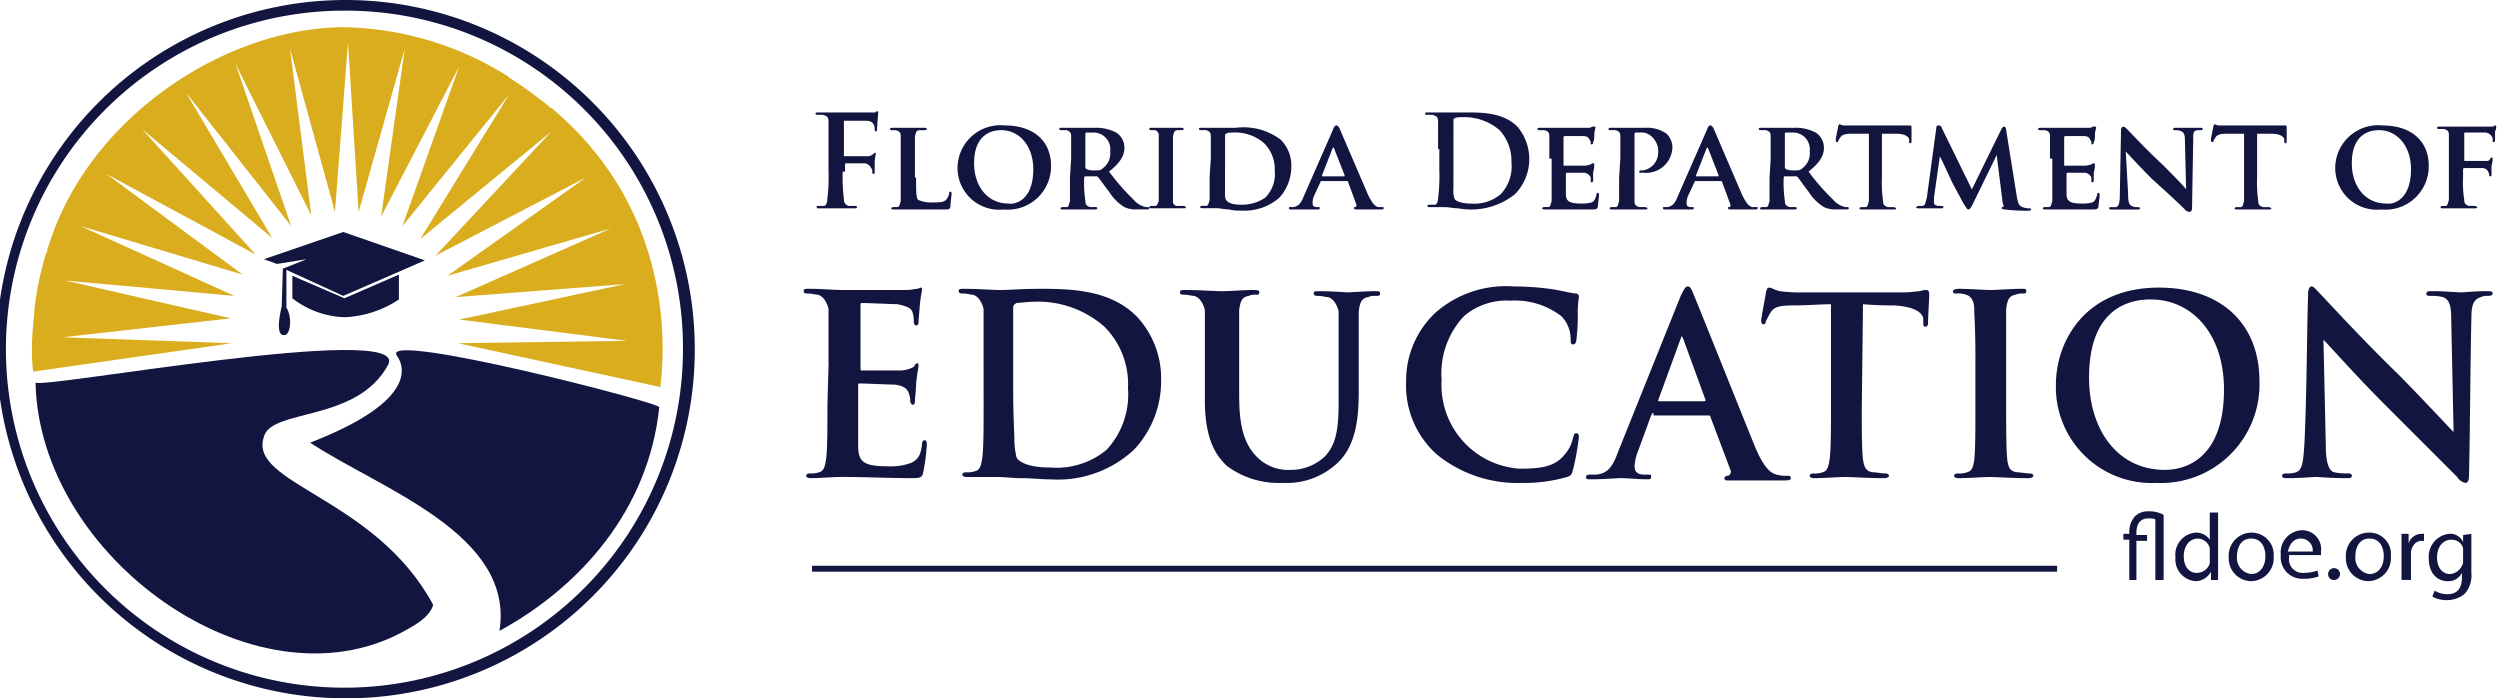 <svg xmlns="http://www.w3.org/2000/svg" xmlns:xlink="http://www.w3.org/1999/xlink" width="179" height="50" viewBox="0 0 179 50"><defs><clipPath id="b"><rect width="179" height="50"/></clipPath></defs><g id="a" clip-path="url(#b)"><g transform="translate(-1.9 -1.5)"><path d="M29.878,21.1,24.2,23.049l.932.339,2.119-.339-1.695.678-.085,2.712s-.508,1.949.085,2.034c.593.169.678-1.356.254-1.949V23.812l4.068,1.864,5.847-2.542Z" transform="translate(-3.402 -2.99)" fill="#121540"/><path d="M30.329,26.395,26.6,24.785v1.61a6.4,6.4,0,0,0,3.729,1.356,7.535,7.535,0,0,0,3.9-1.271V24.7Z" transform="translate(-3.768 -3.539)" fill="#121540"/><path d="M26.731,51.5a25,25,0,1,1,24.915-25A24.956,24.956,0,0,1,26.731,51.5Zm0-49.237A24.238,24.238,0,1,0,50.8,26.5,24.142,24.142,0,0,0,26.731,2.263Z" transform="translate(0)" fill="#121540"/><path d="M28.7,4.3" transform="translate(-4.088 -0.427)" fill="#d9ad1d"/><path d="M41.973,9.732c-.085-.085-.169-.169-.254-.169a.083.083,0,0,1-.085-.085,33.691,33.691,0,0,0-2.8-2.034.083.083,0,0,1-.085-.085A22.793,22.793,0,0,0,26.973,3.8c-8.39,0-18.305,6.356-21.186,15.678-.085.085-.085.169-.085.339,0,.085-.085.085-.085.169a21.67,21.67,0,0,0-.847,4.068v.169c-.085.847-.169,1.695-.169,2.542a11.358,11.358,0,0,0,.085,1.695l14.237-2.034L6.8,26l12.034-1.356L6.973,21.936l12.119,1.1-11.017-5,11.61,3.475-9.746-7.2,10.678,5.763-8.136-8.983,9.322,7.8L15.617,8.461l7.542,9.576L19.176,6.427,24.6,17.275,23.075,5.325l3.22,11.695L27.227,4.9,27.99,17.02,31.295,5.325,29.6,17.359,35.193,6.6,31.125,18.037l7.627-9.407L32.4,18.969,41.8,11.258l-8.305,8.9,10.763-5.593L34.346,21.6l11.695-3.39-11.1,4.915,12.119-.932L35.193,24.732l12.034,1.525-12.119.169L49.6,29.563c-.085,0,2.119-11.525-7.627-19.831Z" transform="translate(-0.412 -0.351)" fill="#d9ad1d"/><path d="M71.58,31.139V27.325s-.169-.847-.763-1.017c-.169,0-.424-.085-.678-.085-.169,0-.339,0-.339-.169s.085-.169.424-.169c.847,0,1.61.085,2.542.085h4.407c.339,0,.593-.085.763-.085.085,0,.169-.085.254-.085s.085.085.085.169-.085.339-.169,1.186c0,.169-.085.932-.085,1.186a.182.182,0,0,1-.169.169c-.085,0-.169-.085-.169-.339a1.909,1.909,0,0,0-.085-.593c-.085-.254-.254-.424-1.1-.593-.339,0-2.2-.085-2.542-.085-.085,0-.085.085-.085.169v4.492c0,.085,0,.169.085.169h2.881a2.245,2.245,0,0,0,.847-.254q.127-.254.254-.254c.085,0,.085,0,.085.169s-.085.424-.169,1.271c0,.339-.085,1.1-.085,1.186,0,.169,0,.339-.169.339-.085,0-.169-.169-.169-.254a1.26,1.26,0,0,0-.085-.508c-.085-.339-.339-.593-1.017-.678-.339,0-2.119-.085-2.542-.085-.085,0-.085.085-.085.169v4.237c0,1.186.339,1.525,2.119,1.525a4.133,4.133,0,0,0,1.695-.254c.508-.254.678-.593.763-1.356,0-.169.085-.254.169-.254.169,0,.169.169.169.339a13.565,13.565,0,0,1-.254,1.949c-.085.424-.254.424-.932.424-1.61,0-3.136-.085-4.915-.085-.678,0-1.441.085-2.2.085-.254,0-.339-.085-.339-.169s.085-.169.254-.169a1.652,1.652,0,0,0,.678-.085c.339-.085.424-.424.508-1.017.085-.763.085-2.119.085-3.814l.085-3.051Z" transform="translate(-10.358 -3.707)" fill="#121540"/><path d="M84.68,31.154V27.341s-.169-.847-.763-1.017c-.169,0-.424-.085-.678-.085-.169,0-.339,0-.339-.169s.085-.169.424-.169c.932,0,2.034.085,2.542.085.593,0,1.695-.085,2.712-.085,2.2,0,5.169,0,7.119,2.034a6.472,6.472,0,0,1,1.695,4.492,7.154,7.154,0,0,1-1.949,5,8.007,8.007,0,0,1-5.932,2.119c-.678,0-1.356-.085-2.034-.085s-1.271-.085-1.78-.085h-2.2c-.254,0-.339-.085-.339-.169s.085-.169.254-.169a1.652,1.652,0,0,0,.678-.085c.339-.085.424-.424.508-1.017.085-.763.085-2.119.085-3.814ZM86.8,33.1c0,1.864.085,3.22.085,3.559a5.311,5.311,0,0,0,.169,1.356c.254.339.932.678,2.373.678a5.6,5.6,0,0,0,4.068-1.271,5.841,5.841,0,0,0,1.525-4.407,5.8,5.8,0,0,0-1.695-4.407,7.2,7.2,0,0,0-5.085-1.78c-.339,0-1.017.085-1.186.085-.169.085-.254.169-.254.339V33.1Z" transform="translate(-12.356 -3.722)" fill="#121540"/><path d="M105.837,33.712c0,2.542.593,3.644,1.441,4.407a3.163,3.163,0,0,0,2.2.763,3.586,3.586,0,0,0,2.458-.932c1.017-1.017,1.017-2.542,1.017-4.407V27.525s-.169-.847-.763-1.017c-.169,0-.424-.085-.678-.085-.169,0-.339,0-.339-.169s.085-.169.339-.169c.932,0,2.034.085,2.034.085.254,0,1.356-.085,2.034-.085.254,0,.339,0,.339.169s-.085.169-.339.169a1.075,1.075,0,0,0-.508.085c-.508.085-.593.424-.678,1.017V33.2c0,1.949-.169,4.068-1.695,5.339a5.253,5.253,0,0,1-3.729,1.271,6.235,6.235,0,0,1-3.983-1.186c-.932-.847-1.61-2.119-1.61-4.746V27.441s-.169-.847-.763-1.017c-.169,0-.424-.085-.678-.085-.169,0-.339,0-.339-.169s.085-.169.424-.169c.932,0,2.034.085,2.627.085.424,0,1.525-.085,2.2-.085.254,0,.424,0,.424.169s-.085.169-.254.169a1.075,1.075,0,0,0-.508.085c-.508.085-.593.424-.678,1.017v6.271Z" transform="translate(-15.208 -3.737)" fill="#121540"/><path d="M122.9,37.734a6.632,6.632,0,0,1-2.2-5.254,6.646,6.646,0,0,1,2.119-4.915,7.653,7.653,0,0,1,5.593-1.864,20.033,20.033,0,0,1,2.542.169c.678.085,1.271.254,1.864.339a.225.225,0,0,1,.254.254,7.089,7.089,0,0,0-.085,1.017,13.748,13.748,0,0,1-.085,1.949c0,.254-.085.424-.254.424s-.169-.169-.169-.424a2.315,2.315,0,0,0-.678-1.61,5.46,5.46,0,0,0-3.644-1.1,4.69,4.69,0,0,0-3.305,1.1,5.991,5.991,0,0,0-1.61,4.576,6,6,0,0,0,5.593,6.356c1.61,0,2.542-.169,3.22-1.017a2.612,2.612,0,0,0,.593-1.186c.085-.254.085-.339.254-.339.085,0,.169.085.169.254a17.845,17.845,0,0,1-.424,2.373c-.085.339-.169.424-.424.508a10.975,10.975,0,0,1-3.22.424,9.147,9.147,0,0,1-6.1-2.034Z" transform="translate(-18.122 -3.692)" fill="#121540"/><path d="M140.731,34.768c-.085,0-.085,0-.169.169l-.932,2.542a3.318,3.318,0,0,0-.254,1.1c0,.339.169.593.678.593h.254c.254,0,.254,0,.254.169s-.085.169-.339.169c-.593,0-1.356-.085-1.864-.085-.169,0-1.186.085-2.119.085-.254,0-.339,0-.339-.169,0-.085.085-.169.254-.169h.508c.847-.085,1.186-.678,1.525-1.61l4.492-11.186c.254-.508.339-.678.508-.678s.254.169.424.593c.424,1.017,3.305,8.22,4.407,10.932.678,1.61,1.186,1.864,1.525,1.949a2.346,2.346,0,0,0,.763.085c.169,0,.254,0,.254.169s-.169.169-.847.169h-3.475c-.339,0-.424,0-.424-.169,0-.085.085-.169.254-.169a.308.308,0,0,0,.169-.424L144.8,35.022c0-.085-.085-.085-.169-.085h-3.9v-.169Zm3.644-.847a.083.083,0,0,0,.085-.085l-1.61-4.407c-.085-.169-.085-.254-.169,0l-1.61,4.407c0,.085,0,.085.085.085Z" transform="translate(-20.441 -3.692)" fill="#121540"/><path d="M157.9,34.275c0,1.61,0,3.051.085,3.814.085.508.169.847.678.932.254,0,.678.085.932.085.169,0,.254.085.254.169s-.169.169-.339.169c-1.186,0-2.288-.085-2.8-.085-.424,0-1.525.085-2.2.085-.254,0-.339-.085-.339-.169s.085-.169.254-.169a1.652,1.652,0,0,0,.678-.085c.339-.085.424-.424.508-1.017.085-.763.085-2.119.085-3.814v-7.2c-.678,0-1.78.085-2.627.085-1.017,0-1.441.085-1.695.508-.169.254-.254.508-.339.593,0,.169-.085.254-.169.254s-.169-.085-.169-.254c0-.254.339-1.864.339-2.034.085-.254.085-.339.254-.339s.339.169.763.254a11.935,11.935,0,0,0,1.78.085h7.034c.593,0,.932-.085,1.186-.085a1.491,1.491,0,0,1,.508-.085c.085,0,.169.085.169.339,0,.339-.085,1.61-.085,2.034,0,.169-.085.254-.169.254-.169,0-.169-.085-.169-.339v-.169c0-.424-.508-.932-2.119-1.017-.424,0-1.186,0-2.2-.085l-.085,7.288Z" transform="translate(-22.698 -3.707)" fill="#121540"/><path d="M168.51,31.154c0-2.712-.085-3.22-.085-3.814s-.254-.932-.593-1.017a1.652,1.652,0,0,0-.678-.085c-.169,0-.254,0-.254-.169,0-.085.169-.169.424-.169.678,0,1.78.085,2.288.085.424,0,1.525-.085,2.2-.085.254,0,.339,0,.339.169s-.085.169-.254.169a1.075,1.075,0,0,0-.508.085c-.508.085-.593.424-.678,1.017V34.29c0,1.695,0,3.136.085,3.9.085.508.169.763.678.847.254,0,.678.085.932.085.169,0,.254.085.254.169s-.169.169-.339.169c-1.186,0-2.288-.085-2.8-.085-.424,0-1.525.085-2.2.085-.254,0-.339-.085-.339-.169s.085-.169.254-.169a1.652,1.652,0,0,0,.678-.085c.339-.085.424-.339.508-.847.085-.763.085-2.119.085-3.9V31.154Z" transform="translate(-25.169 -3.722)" fill="#121540"/><path d="M175.6,32.749c0-3.051,2.034-6.949,7.373-6.949,4.407,0,7.2,2.542,7.2,6.695a7.053,7.053,0,0,1-7.373,7.288A6.863,6.863,0,0,1,175.6,32.749Zm12.034.339c0-3.983-2.288-6.441-5.254-6.441-2.034,0-4.407,1.1-4.407,5.593,0,3.729,2.034,6.61,5.424,6.61C184.753,38.851,187.634,38.173,187.634,33.088Z" transform="translate(-26.497 -3.707)" fill="#121540"/><path d="M196.564,26.293c0-.339.085-.593.254-.593s.339.254.678.593c.254.254,2.881,3.136,5.508,5.678,1.186,1.186,3.729,3.9,3.983,4.153l-.169-8.051c0-1.1-.169-1.441-.593-1.61a3.476,3.476,0,0,0-.932-.085c-.254,0-.254-.085-.254-.169,0-.169.169-.169.424-.169.932,0,1.78.085,2.119.085.169,0,.847-.085,1.78-.085.254,0,.424,0,.424.169,0,.085-.085.169-.339.169a1.075,1.075,0,0,0-.508.085c-.508.169-.678.508-.678,1.525-.085,3.729-.085,7.458-.169,11.186,0,.424-.085.593-.254.593a.877.877,0,0,1-.593-.424l-5.254-5.254c-1.949-1.949-3.983-4.237-4.322-4.576l.169,7.542c0,1.356.254,1.864.593,1.949a3.8,3.8,0,0,0,.932.085c.169,0,.339,0,.339.169s-.169.169-.424.169c-1.186,0-1.864-.085-2.2-.085-.169,0-1.017.085-1.949.085-.254,0-.424,0-.424-.169,0-.085.085-.169.254-.169a2.1,2.1,0,0,0,.763-.085c.424-.169.508-.678.593-2.2.17-3.729.17-8.136.254-10.508Z" transform="translate(-29.41 -3.692)" fill="#121540"/><path d="M181.724,49.531v-2.8H181.3V46.31h.424v-.169a1.611,1.611,0,0,1,.424-1.1,1.351,1.351,0,0,1,1.017-.339,2.013,2.013,0,0,1,1.017.254v4.661h-.593V45.293c-.085-.085-.254-.085-.508-.085-.593,0-.847.424-.847,1.017v.169h.763v.424h-.763v2.8h-.508v-.085Z" transform="translate(-27.366 -6.59)" fill="#121540"/><path d="M188.751,44.8v4.831h-.508v-.593a1.279,1.279,0,0,1-1.1.678A1.555,1.555,0,0,1,185.7,48.02a1.586,1.586,0,0,1,1.441-1.78,1.192,1.192,0,0,1,1.017.508V44.8Zm-.593,2.8v-.254a.912.912,0,0,0-.847-.678c-.593,0-1.017.508-1.017,1.271,0,.678.339,1.186.932,1.186a.991.991,0,0,0,.932-.678V47.6Z" transform="translate(-28.037 -6.605)" fill="#121540"/><path d="M193.42,48.195a1.653,1.653,0,0,1-1.61,1.78,1.63,1.63,0,0,1-1.61-1.695,1.654,1.654,0,0,1,1.61-1.78A1.581,1.581,0,0,1,193.42,48.195Zm-2.627,0a1.159,1.159,0,0,0,1.017,1.271c.593,0,1.017-.508,1.017-1.271,0-.593-.254-1.271-1.017-1.271S190.793,47.6,190.793,48.195Z" transform="translate(-28.724 -6.864)" fill="#121540"/><path d="M195.193,48.249a.982.982,0,0,0,1.1,1.1,2.616,2.616,0,0,0,.932-.169l.085.424a2.945,2.945,0,0,1-1.1.169,1.537,1.537,0,0,1-1.61-1.695,1.591,1.591,0,0,1,1.525-1.78,1.36,1.36,0,0,1,1.356,1.525v.254h-2.288v.169Zm1.695-.424a.855.855,0,0,0-.847-.932c-.593,0-.847.508-.932.932Z" transform="translate(-29.395 -6.834)" fill="#121540"/><path d="M198.6,49.924a.424.424,0,1,1,.424.424A.4.4,0,0,1,198.6,49.924Z" transform="translate(-30.005 -7.322)" fill="#121540"/><path d="M203.32,48.195a1.653,1.653,0,0,1-1.61,1.78,1.63,1.63,0,0,1-1.61-1.695,1.655,1.655,0,0,1,1.61-1.78A1.537,1.537,0,0,1,203.32,48.195Zm-2.542,0a1.159,1.159,0,0,0,1.017,1.271c.593,0,1.017-.508,1.017-1.271,0-.593-.254-1.271-1.017-1.271S200.778,47.6,200.778,48.195Z" transform="translate(-30.234 -6.864)" fill="#121540"/><path d="M204.8,46.6h.508v.678a.991.991,0,0,1,.932-.678h.169v.508h-.169c-.424,0-.678.339-.763.763v2.034H204.8V46.6Z" transform="translate(-30.951 -6.88)" fill="#121540"/><path d="M210.151,46.6v2.8a1.944,1.944,0,0,1-.508,1.525,2.025,2.025,0,0,1-1.186.424,2.12,2.12,0,0,1-1.1-.254l.169-.424a1.708,1.708,0,0,0,.932.254c.593,0,1.017-.339,1.017-1.186V49.4a1.078,1.078,0,0,1-1.017.593c-.847,0-1.356-.678-1.356-1.61a1.641,1.641,0,0,1,1.441-1.78,1,1,0,0,1,1.017.593v-.508l.593-.085Zm-.593,1.271v-.254a.842.842,0,0,0-.847-.593c-.593,0-1.017.508-1.017,1.271,0,.678.339,1.186.932,1.186a1.02,1.02,0,0,0,.847-.593.5.5,0,0,0,.085-.339v-.678Z" transform="translate(-31.302 -6.88)" fill="#121540"/><path d="M21.256,37.282c.508-2.034,6.695-1.017,8.9-5.169,1.61-3.136-25.339,1.864-25.254,1.271.254,12.542,15.678,23.559,26.271,17.881.763-.424,1.949-1.017,2.2-1.949C29.222,41.6,20.069,40.672,21.256,37.282Z" transform="translate(-0.458 -4.511)" fill="#121540"/><path d="M34.286,31.438c.508.678,1.695,3.22-6.186,6.271,5,3.305,14.661,6.525,13.559,13.475C47.422,48.048,52.337,42.54,53.1,35.167,53.1,34.828,33.354,29.743,34.286,31.438Z" transform="translate(-3.997 -4.514)" fill="#121540"/><rect width="89.153" height="0.424" transform="translate(60.036 42.008)" fill="#121540"/><path d="M72.749,15.222a12.01,12.01,0,0,0,.085,1.949.465.465,0,0,0,.339.508H73.6c.085,0,.169,0,.169.085s-.085.085-.169.085H71.054c-.169,0-.169,0-.169-.085s0-.085.169-.085h.339c.169,0,.254-.254.254-.508a12.01,12.01,0,0,0,.085-1.949V11.663c0-.339-.085-.424-.424-.508h-.339c-.085,0-.169,0-.169-.085s.085-.085.169-.085h4.068c.085,0,.085-.085.169-.085a.083.083,0,0,1,.085.085c0,.085-.085,1.017-.085,1.186,0,.085,0,.169-.085.169s-.085-.085-.085-.169a.51.51,0,0,0-.085-.339c-.085-.169-.254-.254-.593-.254H72.919c-.085,0-.085,0-.085.169v2.288c0,.085,0,.085.085.085h1.61a.647.647,0,0,0,.424-.169l.085-.085a.083.083,0,0,1,.085.085,3.007,3.007,0,0,0-.085.593v.678c0,.085,0,.169-.085.169s-.085-.085-.085-.169a.311.311,0,0,0-.085-.254.6.6,0,0,0-.424-.339H73c-.085,0-.085,0-.085.085v.508Z" transform="translate(-10.51 -1.434)" fill="#121540"/><path d="M78.964,15.859c0,1.017,0,1.525.169,1.61a2.329,2.329,0,0,0,1.1.169c.424,0,.763,0,.932-.254a.9.9,0,0,0,.169-.424c0-.085,0-.085.085-.085s.085.085.085.169-.085.678-.085.932c-.085.169-.085.169-.508.169H77.354c-.085,0-.169,0-.169-.085,0,0,0-.085.169-.085h.254c.169,0,.169-.169.254-.424V12.893c0-.254-.085-.339-.339-.424h-.254c-.085,0-.169,0-.169-.085s.085-.085.169-.085h2.288c.085,0,.169,0,.169.085s-.085.085-.169.085h-.339c-.254,0-.254.169-.339.424v2.966Z" transform="translate(-11.471 -1.647)" fill="#121540"/><path d="M82.8,15.151A3.071,3.071,0,0,1,86.19,12.1c2.034,0,3.305,1.1,3.305,2.881a3.1,3.1,0,0,1-3.39,3.136A2.985,2.985,0,0,1,82.8,15.151Zm5.424.085c0-1.695-1.017-2.8-2.288-2.8-.932,0-1.949.508-1.949,2.373,0,1.61.932,2.881,2.458,2.881C86.953,17.778,88.224,17.439,88.224,15.236Z" transform="translate(-12.341 -1.617)" fill="#121540"/><path d="M92.247,14.5v-1.61c0-.254-.085-.339-.339-.424h-.339c-.085,0-.169,0-.169-.085s.085-.085.169-.085h2.373a3.1,3.1,0,0,1,1.525.339,1.284,1.284,0,0,1,.593,1.1c0,.593-.339,1.1-1.1,1.695a15.873,15.873,0,0,0,1.78,2.034,1.514,1.514,0,0,0,.847.508h.169a.083.083,0,0,1,.085.085c0,.085-.085.085-.169.085h-.763a1.823,1.823,0,0,1-.847-.169,3.322,3.322,0,0,1-1.1-1.1c-.339-.424-.678-.932-.763-1.017s-.085-.085-.169-.085h-.763a.083.083,0,0,0-.085.085,8.783,8.783,0,0,0,.085,1.695c0,.254.085.339.339.424h.424a.083.083,0,0,1,.085.085c0,.085-.085.085-.169.085H91.654c-.085,0-.169,0-.169-.085,0,0,0-.085.169-.085h.254c.169,0,.169-.169.254-.424V15.859l.085-1.356Zm1.017.593c0,.085,0,.085.085.169a1.442,1.442,0,0,0,.593.085c.339,0,.424,0,.593-.169a1.31,1.31,0,0,0,.508-1.186,1.2,1.2,0,0,0-1.186-1.356h-.508a.083.083,0,0,0-.085.085Z" transform="translate(-13.653 -1.647)" fill="#121540"/><path d="M99.678,14.5v-1.61a.392.392,0,0,0-.254-.424h-.254c-.085,0-.169,0-.169-.085s.085-.085.169-.085h2.119c.085,0,.169,0,.169.085s-.085.085-.169.085h-.254c-.254,0-.254.169-.339.424v4.661a.31.31,0,0,0,.339.339h.424a.3.3,0,0,1,.169.085c0,.085-.085.085-.169.085H99.169c-.085,0-.169,0-.169-.085,0,0,0-.085.169-.085h.254c.169,0,.169-.169.254-.339V14.5Z" transform="translate(-14.812 -1.647)" fill="#121540"/><path d="M104.047,14.5v-1.61c0-.254-.085-.339-.339-.424h-.339c-.085,0-.169,0-.169-.085s.085-.085.169-.085h2.458a4.446,4.446,0,0,1,3.22.847,2.6,2.6,0,0,1,.763,1.949,3.291,3.291,0,0,1-.847,2.2,3.761,3.761,0,0,1-2.712.932,3.476,3.476,0,0,1-.932-.085c-.339,0-.593-.085-.847-.085h-1.017c-.085,0-.169,0-.169-.085,0,0,0-.085.169-.085h.254c.169,0,.169-.169.254-.424V15.775l.085-1.271Zm1.017.847v1.61c0,.169,0,.424.085.508.085.169.424.339,1.017.339a2.949,2.949,0,0,0,1.78-.508,2.393,2.393,0,0,0,.678-1.949,2.622,2.622,0,0,0-.763-1.949,3.163,3.163,0,0,0-2.2-.763c-.169,0-.424,0-.508.085-.085,0-.085.085-.085.169v2.458Z" transform="translate(-15.453 -1.647)" fill="#121540"/><path d="M113.088,16.083l-.508,1.1a1.26,1.26,0,0,0-.085.508c0,.169.085.254.339.254h.085c.085,0,.085,0,.085.085s-.085.085-.169.085h-1.864c-.085,0-.169,0-.169-.085s0-.085.085-.085h.254c.339-.085.508-.254.678-.678l2.119-4.831c.085-.254.169-.339.254-.339s.169.085.254.254c.169.424,1.525,3.559,2.034,4.746.339.678.508.763.678.847h.339c.085,0,.085,0,.085.085s-.085.085-.339.085h-1.525c-.169,0-.254,0-.254-.085s0-.085.085-.085.085-.085.085-.169l-.593-1.61a.083.083,0,0,0-.085-.085Zm1.695-.424h0l-.763-1.949v-.085a.083.083,0,0,1-.085.085l-.763,1.949v.085h1.61Z" transform="translate(-16.612 -1.617)" fill="#121540"/><path d="M123.232,13.627V11.678c0-.339-.085-.424-.424-.508h-.339c-.085,0-.169,0-.169-.085s.085-.085.169-.085h2.8c1.1,0,2.627,0,3.644,1.017a3.6,3.6,0,0,1-.169,4.831,5.033,5.033,0,0,1-4.068,1.017c-.339,0-.678-.085-.932-.085h-1.1c-.085,0-.169,0-.169-.085s0-.085.169-.085h.339c.169,0,.254-.254.254-.508a12.01,12.01,0,0,0,.085-1.949V13.627Zm1.1,2.881a1.457,1.457,0,0,0,.085.678c.085.169.508.339,1.186.339a2.909,2.909,0,0,0,2.119-.678,2.9,2.9,0,0,0,.763-2.288,3.226,3.226,0,0,0-.847-2.288,3.853,3.853,0,0,0-2.627-.932c-.169,0-.508,0-.593.085-.085,0-.085.085-.085.169Z" transform="translate(-18.366 -1.449)" fill="#121540"/><path d="M132.647,14.488v-1.61c0-.254-.085-.339-.339-.424h-.339c-.085,0-.169,0-.169-.085s.085-.085.169-.085h3.39c.169,0,.254,0,.339-.085h.169c.085,0,.085,0,.085.085a1.847,1.847,0,0,0-.085.508c0,.085,0,.424-.085.508,0,0,0,.169-.085.169s-.085,0-.085-.085a.311.311,0,0,0-.085-.254c-.085-.169-.169-.254-.508-.254h-1.271a.083.083,0,0,0-.085.085v1.949c0,.085,0,.085.085.085h1.441a3.67,3.67,0,0,0,.424-.085c.085-.085.085-.085.169-.085a.083.083,0,0,1,.085.085,2.709,2.709,0,0,1-.085.593v.508c0,.085,0,.169-.085.169s-.085,0-.085-.085v-.254a.6.6,0,0,0-.424-.339h-1.271a.083.083,0,0,0-.085.085v1.441c0,.508.254.678,1.1.678a2.614,2.614,0,0,0,.763-.085c.169-.085.254-.254.339-.593,0-.085,0-.085.085-.085s.085.085.085.169c0,.169-.085.678-.085.847-.085.169-.169.169-.424.169h-3.39c-.085,0-.169,0-.169-.085,0,0,0-.085.169-.085h.254c.169,0,.169-.169.254-.424V14.488Z" transform="translate(-19.815 -1.632)" fill="#121540"/><path d="M138.647,14.5v-1.61c0-.254-.085-.339-.339-.424h-.339c-.085,0-.169,0-.169-.085s.085-.085.169-.085h2.458a2.4,2.4,0,0,1,1.525.424,1.378,1.378,0,0,1,.424.932,1.874,1.874,0,0,1-2.034,1.864h-.254c-.085,0-.085,0-.085-.085s.085-.085.254-.085a1.289,1.289,0,0,0,1.1-1.271,1.409,1.409,0,0,0-.508-1.186,1.024,1.024,0,0,0-.763-.254h-.339c-.085,0-.085.085-.085.169v4.746c0,.254.085.339.339.424h.424a.3.3,0,0,1,.169.085c0,.085-.085.085-.169.085h-2.373c-.085,0-.169,0-.169-.085,0,0,0-.085.169-.085h.254c.169,0,.169-.169.254-.424V15.859l.085-1.356Z" transform="translate(-20.731 -1.647)" fill="#121540"/><path d="M144.688,16.083h0l-.508,1.1a1.26,1.26,0,0,0-.085.508c0,.169.085.254.339.254h.085c.085,0,.085,0,.085.085s-.085.085-.169.085h-1.864c-.085,0-.169,0-.169-.085s0-.085.085-.085h.254c.339-.085.508-.254.678-.678l2.119-4.831c.085-.254.169-.339.254-.339s.169.085.254.254c.169.424,1.525,3.559,2.034,4.746.339.678.508.763.678.847h.339c.085,0,.085,0,.085.085s-.085.085-.339.085h-1.525c-.169,0-.254,0-.254-.085s0-.085.085-.085.085-.085.085-.169l-.593-1.61a.083.083,0,0,0-.085-.085Zm1.695-.424h0l-.763-1.949v-.085a.083.083,0,0,1-.085.085l-.763,1.949v.085h1.61Z" transform="translate(-21.432 -1.617)" fill="#121540"/><path d="M151.347,14.5v-1.61c0-.254-.085-.339-.339-.424h-.339c-.085,0-.169,0-.169-.085s.085-.085.169-.085h2.373a3.1,3.1,0,0,1,1.525.339,1.284,1.284,0,0,1,.593,1.1c0,.593-.339,1.1-1.1,1.695a15.872,15.872,0,0,0,1.78,2.034,1.514,1.514,0,0,0,.847.508h.169a.083.083,0,0,1,.085.085c0,.085-.085.085-.169.085h-.763a1.823,1.823,0,0,1-.847-.169,3.322,3.322,0,0,1-1.1-1.1c-.339-.424-.678-.932-.763-1.017s-.085-.085-.169-.085h-.763a.083.083,0,0,0-.085.085,8.782,8.782,0,0,0,.085,1.695c0,.254.085.339.339.424h.424a.083.083,0,0,1,.085.085c0,.085-.085.085-.169.085h-2.288c-.085,0-.169,0-.169-.085,0,0,0-.085.169-.085h.254c.169,0,.169-.169.254-.424V15.859l.085-1.356Zm1.017.593c0,.085,0,.085.085.169a1.442,1.442,0,0,0,.593.085c.339,0,.424,0,.593-.169a1.31,1.31,0,0,0,.508-1.186,1.2,1.2,0,0,0-1.186-1.356h-.508a.083.083,0,0,0-.085.085Z" transform="translate(-22.668 -1.647)" fill="#121540"/><path d="M159.288,12.678H158.1q-.636,0-.763.254c-.085.085-.085.169-.169.254,0,.085,0,.085-.085.085S157,13.186,157,13.1c0-.169.169-.847.169-.932a.3.3,0,0,1,.085-.169c.085,0,.169.085.339.085h4.746c.085,0,.085.085.085.169v.932c0,.085,0,.169-.085.169s-.085,0-.085-.169V13.1c0-.169-.254-.424-.932-.424h-1.017v3.136a9.265,9.265,0,0,0,.085,1.695c0,.254.085.339.339.424h.424a.3.3,0,0,1,.169.085c0,.085-.085.085-.169.085h-2.288c-.085,0-.169,0-.169-.085,0,0,0-.085.169-.085h.254c.169,0,.169-.169.254-.424V12.678Z" transform="translate(-23.659 -1.602)" fill="#121540"/><path d="M165.241,12.269c0-.169.085-.169.169-.169s.169,0,.254.254l2.119,4.322,2.119-4.322c.085-.169.169-.169.169-.169.085,0,.169.085.169.254L171,17.185c.085.508.169.678.424.763a1.134,1.134,0,0,0,.424.085c.085,0,.169,0,.169.085s-.085.085-.169.085a12.542,12.542,0,0,1-1.695-.085.371.371,0,0,1-.254-.085.083.083,0,0,1,.085-.085c.085,0,.085-.085,0-.339l-.424-3.39-1.695,3.475c-.169.339-.254.424-.339.424s-.169-.169-.339-.424c-.169-.339-.847-1.525-.932-1.78-.085-.169-.508-1.1-.763-1.61l-.424,2.966v.339c0,.169.085.169.254.254h.254c.085,0,.169,0,.169.085s-.085.085-.169.085h-1.61c-.085,0-.169,0-.169-.085a.3.3,0,0,1,.169-.085h.254c.254,0,.254-.339.339-.593l.678-5Z" transform="translate(-24.697 -1.617)" fill="#121540"/><path d="M174.947,14.488v-1.61c0-.254-.085-.339-.339-.424h-.339c-.085,0-.169,0-.169-.085s.085-.085.169-.085h3.39c.169,0,.254,0,.339-.085h.169c.085,0,.085,0,.085.085a1.847,1.847,0,0,0-.085.508c0,.085,0,.424-.085.508,0,0,0,.169-.085.169s-.085,0-.085-.085a.311.311,0,0,0-.085-.254c-.085-.169-.169-.254-.508-.254h-1.271a.083.083,0,0,0-.085.085v1.949c0,.085,0,.085.085.085h1.441a3.671,3.671,0,0,0,.424-.085c.085-.085.085-.085.169-.085a.083.083,0,0,1,.085.085,2.709,2.709,0,0,1-.085.593v.508c0,.085,0,.169-.085.169s-.085,0-.085-.085v-.254a.6.6,0,0,0-.424-.339h-1.271a.083.083,0,0,0-.085.085v1.441c0,.508.254.678,1.1.678a2.614,2.614,0,0,0,.763-.085c.169-.085.254-.254.339-.593,0-.085,0-.085.085-.085s.085.085.085.169c0,.169-.085.678-.085.847-.085.169-.169.169-.424.169h-3.39c-.085,0-.169,0-.169-.085,0,0,0-.085.169-.085h.254c.169,0,.169-.169.254-.424V14.488Z" transform="translate(-26.268 -1.632)" fill="#121540"/><path d="M181.456,17.031c0,.593.085.763.254.847a.764.764,0,0,0,.424.085c.085,0,.169,0,.169.085s-.085.085-.169.085H180.27c-.085,0-.169,0-.169-.085s.085-.085.169-.085h.339c.169-.085.254-.254.254-.932l.085-4.576c0-.169.085-.254.169-.254s.169.085.339.254c.085.085,1.271,1.356,2.458,2.458.508.508,1.61,1.61,1.695,1.78l-.085-3.475c0-.508-.085-.593-.254-.678-.085-.085-.339-.085-.424-.085s-.169,0-.169-.085.085-.085.169-.085h1.78c.085,0,.169,0,.169.085s-.085.085-.169.085h-.254c-.254.085-.254.169-.254.678l-.085,4.915c0,.169-.085.254-.169.254a.44.44,0,0,1-.339-.169c-.508-.508-1.525-1.441-2.373-2.2-.847-.847-1.695-1.78-1.864-1.949l.17,3.051Z" transform="translate(-27.183 -1.632)" fill="#121540"/><path d="M190.988,12.678H189.8q-.636,0-.763.254c-.085.085-.085.169-.169.254,0,.085,0,.085-.085.085s-.085-.085-.085-.169c0-.169.169-.847.169-.932a.3.3,0,0,1,.085-.169c.085,0,.169.085.339.085h4.746c.085,0,.085.085.085.169v.932c0,.085,0,.169-.085.169s-.085,0-.085-.169V13.1c0-.169-.254-.424-.932-.424h-1.017v3.136a9.265,9.265,0,0,0,.085,1.695c0,.254.085.339.339.424h.424a.3.3,0,0,1,.169.085c0,.085-.085.085-.169.085h-2.288c-.085,0-.169,0-.169-.085,0,0,0-.085.169-.085h.254c.169,0,.169-.169.254-.424V12.678Z" transform="translate(-28.495 -1.602)" fill="#121540"/><path d="M199.2,15.151a3.071,3.071,0,0,1,3.39-3.051c2.034,0,3.305,1.1,3.305,2.881a3.1,3.1,0,0,1-3.39,3.136A2.985,2.985,0,0,1,199.2,15.151Zm5.424.085c0-1.695-1.017-2.8-2.288-2.8-.932,0-1.949.508-1.949,2.373,0,1.61.932,2.881,2.458,2.881C203.353,17.778,204.624,17.439,204.624,15.236Z" transform="translate(-30.097 -1.617)" fill="#121540"/><path d="M209.664,15.829a7.821,7.821,0,0,0,.085,1.61c0,.254.085.339.339.424h.424a.3.3,0,0,1,.169.085c0,.085-.085.085-.169.085h-2.288c-.085,0-.169,0-.169-.085a.083.083,0,0,1,.085-.085h.254c.169,0,.169-.169.254-.424V12.778c0-.254-.085-.339-.339-.424h-.339c-.085,0-.169,0-.169-.085s.085-.085.169-.085h3.814c.085,0,.085-.085.169-.085a.083.083,0,0,1,.085.085.641.641,0,0,1-.085.339v.593c0,.085,0,.169-.085.169s-.085,0-.085-.169a.311.311,0,0,0-.085-.254.573.573,0,0,0-.508-.254h-1.356c-.085,0-.085,0-.085.085v1.864c0,.085,0,.085.085.085h1.441c.169,0,.254,0,.339-.169l.085-.085a.083.083,0,0,1,.085.085,1.491,1.491,0,0,1-.085.508v.593c0,.085,0,.169-.085.169a.083.083,0,0,1-.085-.085.311.311,0,0,0-.085-.254c0-.085-.169-.254-.424-.254h-1.271a.083.083,0,0,0-.085.085v.593Z" transform="translate(-31.408 -1.617)" fill="#121540"/></g></g></svg>
